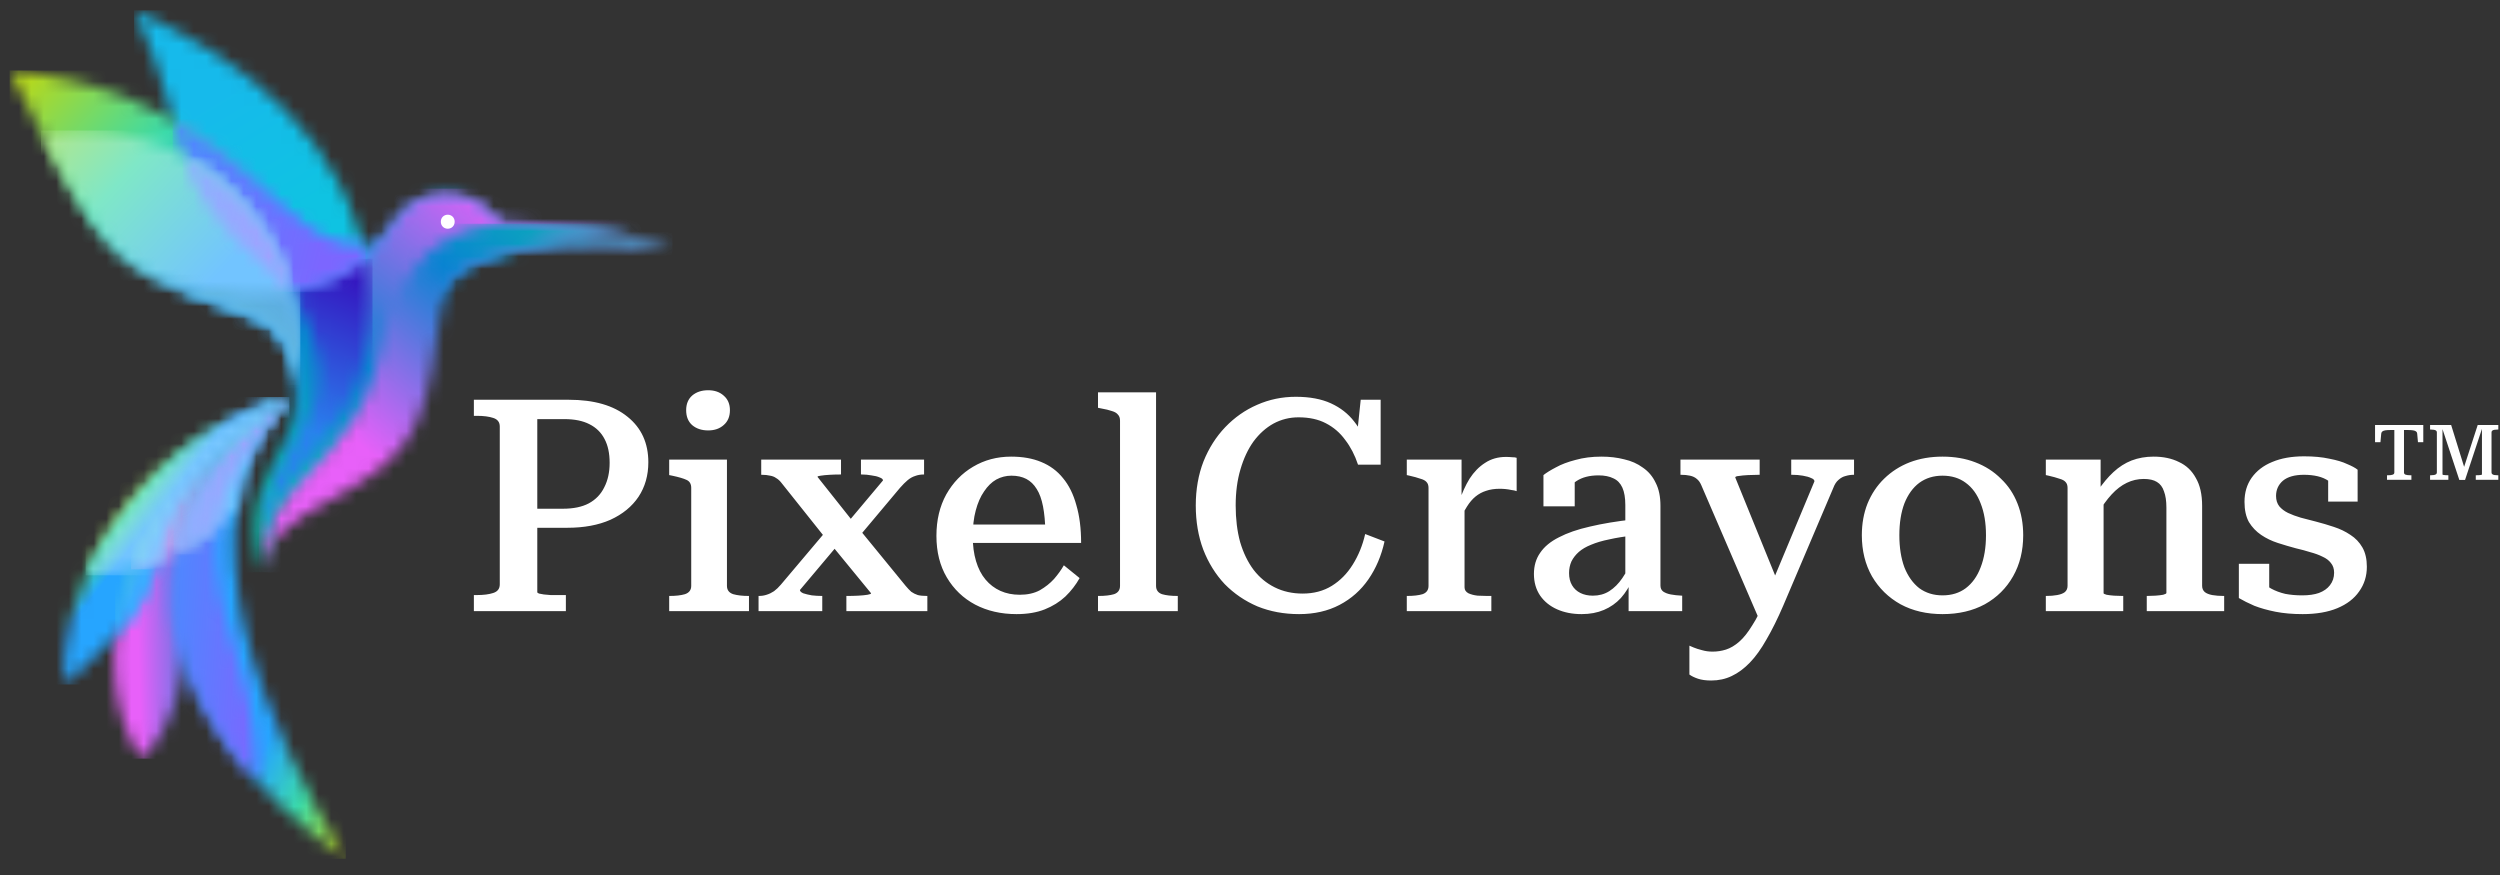 <svg width="200" height="70" viewBox="0 0 200 70" fill="none" xmlns="http://www.w3.org/2000/svg">
<rect x="0" y="0" width="200" height="70" fill="#333333" stroke="none"/>
<g clip-path="url(#clip0_4865_17353)">
<path d="M42.983 47.367C42.983 47.414 43.031 47.454 43.126 47.486C43.221 47.502 43.348 47.526 43.507 47.557C43.682 47.573 43.864 47.589 44.055 47.605C44.245 47.605 44.436 47.605 44.627 47.605H45.27V48.891H37.91V47.605H38.148C38.688 47.605 39.125 47.549 39.458 47.438C39.807 47.327 39.982 47.097 39.982 46.748V34.124C39.982 33.775 39.807 33.545 39.458 33.434C39.125 33.323 38.688 33.267 38.148 33.267H37.91V31.981H45.508C47.524 31.981 49.088 32.434 50.2 33.339C51.311 34.228 51.867 35.442 51.867 36.983C51.867 38.03 51.605 38.952 51.081 39.745C50.557 40.523 49.811 41.135 48.842 41.579C47.874 42.008 46.722 42.222 45.389 42.222H42.269V40.698H45.032C45.873 40.698 46.564 40.555 47.104 40.269C47.659 39.968 48.072 39.539 48.342 38.983C48.628 38.428 48.771 37.776 48.771 37.03C48.771 36.268 48.636 35.633 48.366 35.125C48.096 34.601 47.691 34.204 47.151 33.934C46.627 33.664 45.96 33.529 45.151 33.529H42.983V47.367ZM56.655 34.434C56.131 34.434 55.703 34.291 55.369 34.005C55.051 33.72 54.893 33.323 54.893 32.815C54.893 32.322 55.051 31.933 55.369 31.648C55.703 31.362 56.131 31.219 56.655 31.219C57.163 31.219 57.576 31.362 57.894 31.648C58.227 31.933 58.394 32.322 58.394 32.815C58.394 33.323 58.227 33.72 57.894 34.005C57.576 34.291 57.163 34.434 56.655 34.434ZM58.156 36.768V46.867C58.156 47.2 58.322 47.422 58.656 47.534C58.989 47.629 59.402 47.676 59.894 47.676H59.918V48.891H53.535V47.676H53.559C54.067 47.676 54.48 47.629 54.797 47.534C55.131 47.422 55.298 47.2 55.298 46.867V39.031C55.298 38.713 55.17 38.499 54.917 38.388C54.678 38.277 54.297 38.165 53.773 38.054L53.535 38.007V36.768H58.156ZM74.188 48.891H67.71V47.676H67.757C68.059 47.676 68.361 47.669 68.663 47.653C68.964 47.637 69.21 47.613 69.401 47.581C69.591 47.549 69.687 47.51 69.687 47.462L66.328 43.366L66.233 43.294L62.494 38.602C62.367 38.443 62.232 38.324 62.089 38.245C61.962 38.15 61.803 38.086 61.613 38.054C61.422 38.007 61.192 37.983 60.922 37.983H60.898V36.768H67.281V37.959H67.234C66.948 37.959 66.662 37.967 66.376 37.983C66.09 37.999 65.852 38.023 65.662 38.054C65.487 38.07 65.4 38.102 65.4 38.15L68.615 42.199L68.71 42.294L72.45 46.867C72.608 47.057 72.759 47.216 72.902 47.343C73.061 47.454 73.235 47.541 73.426 47.605C73.617 47.653 73.863 47.676 74.164 47.676H74.188V48.891ZM60.684 48.891V47.676H60.708C60.93 47.676 61.136 47.645 61.327 47.581C61.533 47.518 61.732 47.422 61.922 47.295C62.113 47.153 62.295 46.978 62.47 46.771L66.09 42.484L67.281 43.294L63.994 47.2C63.994 47.295 64.082 47.383 64.256 47.462C64.447 47.526 64.677 47.581 64.947 47.629C65.217 47.66 65.487 47.676 65.757 47.676H65.781V48.891H60.684ZM68.639 43.032L67.519 42.151L70.639 38.435C70.639 38.34 70.552 38.261 70.377 38.197C70.203 38.118 69.98 38.062 69.71 38.03C69.457 37.983 69.202 37.959 68.948 37.959H68.877V36.768H73.926V37.959H73.902C73.648 37.959 73.418 37.999 73.212 38.078C73.005 38.142 72.807 38.253 72.616 38.411C72.426 38.57 72.219 38.777 71.997 39.031L68.639 43.032ZM77.82 42.913C77.82 43.644 77.907 44.302 78.082 44.89C78.256 45.477 78.51 45.969 78.844 46.367C79.177 46.763 79.574 47.065 80.035 47.272C80.495 47.478 81.011 47.581 81.583 47.581C82.202 47.581 82.734 47.462 83.179 47.224C83.623 46.97 84.004 46.668 84.322 46.319C84.639 45.954 84.901 45.588 85.108 45.223L86.37 46.247C86.068 46.787 85.687 47.279 85.227 47.724C84.766 48.153 84.219 48.494 83.584 48.748C82.948 49.002 82.194 49.129 81.321 49.129C80.082 49.129 78.979 48.875 78.01 48.367C77.058 47.859 76.303 47.136 75.748 46.2C75.192 45.263 74.914 44.151 74.914 42.865C74.914 41.611 75.176 40.508 75.7 39.555C76.24 38.602 76.954 37.864 77.844 37.34C78.749 36.8 79.765 36.53 80.892 36.53C81.813 36.53 82.615 36.673 83.298 36.959C83.996 37.245 84.576 37.673 85.036 38.245C85.513 38.816 85.87 39.539 86.108 40.412C86.362 41.27 86.489 42.278 86.489 43.437H77.391V41.96H84.25L83.631 42.556C83.615 41.762 83.552 41.079 83.441 40.508C83.329 39.936 83.163 39.475 82.94 39.126C82.718 38.761 82.44 38.491 82.107 38.316C81.773 38.142 81.376 38.054 80.916 38.054C80.487 38.054 80.082 38.157 79.701 38.364C79.336 38.57 79.011 38.888 78.725 39.317C78.439 39.729 78.217 40.237 78.058 40.841C77.899 41.428 77.82 42.119 77.82 42.913ZM92.484 31.386V46.867C92.484 47.2 92.643 47.422 92.961 47.534C93.278 47.629 93.691 47.676 94.199 47.676H94.223V48.891H87.84V47.676H87.888C88.396 47.676 88.808 47.629 89.126 47.534C89.444 47.422 89.602 47.2 89.602 46.867V33.648C89.602 33.442 89.547 33.283 89.436 33.172C89.34 33.045 89.181 32.95 88.959 32.886C88.737 32.807 88.443 32.735 88.078 32.672L87.84 32.624V31.386H92.484ZM103.879 33.386C103.164 33.386 102.498 33.553 101.878 33.886C101.275 34.22 100.743 34.696 100.283 35.315C99.838 35.934 99.489 36.681 99.235 37.554C98.981 38.411 98.854 39.372 98.854 40.436C98.854 41.516 98.973 42.492 99.211 43.366C99.465 44.223 99.822 44.961 100.283 45.581C100.743 46.184 101.307 46.652 101.974 46.986C102.641 47.319 103.387 47.486 104.212 47.486C105.102 47.486 105.88 47.279 106.546 46.867C107.213 46.454 107.769 45.89 108.214 45.176C108.674 44.445 109.008 43.627 109.214 42.722L110.762 43.318C110.508 44.461 110.079 45.469 109.476 46.343C108.873 47.216 108.103 47.899 107.166 48.391C106.229 48.883 105.149 49.129 103.927 49.129C102.72 49.129 101.608 48.923 100.592 48.51C99.592 48.081 98.719 47.486 97.972 46.724C97.242 45.946 96.67 45.025 96.258 43.961C95.861 42.897 95.662 41.722 95.662 40.436C95.662 39.15 95.868 37.975 96.281 36.911C96.71 35.847 97.29 34.934 98.02 34.172C98.766 33.394 99.616 32.799 100.568 32.386C101.537 31.957 102.569 31.743 103.665 31.743C104.776 31.743 105.713 31.918 106.475 32.267C107.237 32.616 107.856 33.1 108.333 33.72C108.825 34.339 109.198 35.069 109.452 35.911L108.452 35.839L108.857 31.981H110.452V37.173H108.642C108.388 36.411 108.047 35.752 107.618 35.196C107.205 34.625 106.689 34.18 106.07 33.862C105.467 33.545 104.736 33.386 103.879 33.386ZM121.332 36.625V39.293C121.204 39.245 121.061 39.213 120.903 39.198C120.76 39.166 120.609 39.142 120.451 39.126C120.291 39.11 120.133 39.102 119.974 39.102C119.561 39.102 119.196 39.158 118.878 39.269C118.577 39.364 118.299 39.515 118.044 39.721C117.791 39.928 117.561 40.198 117.354 40.531C117.148 40.849 116.934 41.238 116.711 41.698V40.198C116.949 39.468 117.235 38.832 117.568 38.292C117.918 37.753 118.33 37.332 118.806 37.03C119.284 36.713 119.839 36.554 120.474 36.554C120.648 36.554 120.816 36.562 120.974 36.578C121.133 36.578 121.252 36.593 121.332 36.625ZM112.543 48.891V47.676H112.567C113.075 47.676 113.488 47.629 113.806 47.534C114.123 47.422 114.282 47.2 114.282 46.867V39.031C114.282 38.824 114.226 38.666 114.115 38.554C114.02 38.443 113.852 38.356 113.614 38.292C113.393 38.213 113.107 38.134 112.757 38.054L112.543 38.007V36.768H116.925V40.388L117.163 40.126V46.986C117.163 47.192 117.267 47.351 117.473 47.462C117.68 47.557 117.925 47.621 118.211 47.653C118.513 47.669 118.767 47.676 118.973 47.676H119.308V48.891H112.543ZM130.645 41.555V42.842C129.931 42.921 129.295 43.024 128.739 43.151C128.184 43.262 127.7 43.405 127.287 43.58C126.89 43.739 126.564 43.929 126.31 44.151C126.057 44.374 125.858 44.628 125.715 44.914C125.588 45.199 125.525 45.509 125.525 45.843C125.525 46.224 125.603 46.549 125.763 46.819C125.921 47.089 126.144 47.295 126.429 47.438C126.715 47.581 127.049 47.653 127.43 47.653C127.922 47.653 128.358 47.534 128.739 47.295C129.137 47.041 129.486 46.692 129.788 46.247C130.105 45.787 130.375 45.255 130.598 44.652V46.343C130.359 46.914 130.05 47.414 129.669 47.843C129.288 48.256 128.834 48.574 128.311 48.796C127.787 49.018 127.191 49.129 126.525 49.129C125.795 49.129 125.144 49.002 124.572 48.748C123.999 48.494 123.547 48.129 123.214 47.653C122.88 47.16 122.714 46.581 122.714 45.914C122.714 45.263 122.88 44.699 123.214 44.223C123.547 43.731 124.048 43.318 124.715 42.984C125.382 42.635 126.207 42.349 127.191 42.127C128.192 41.889 129.343 41.698 130.645 41.555ZM130.288 48.891V46.414L130.026 46.367V40.412C130.026 39.825 129.946 39.356 129.788 39.007C129.629 38.658 129.39 38.411 129.074 38.269C128.756 38.11 128.358 38.03 127.882 38.03C127.168 38.03 126.581 38.181 126.12 38.483C125.676 38.769 125.317 39.118 125.048 39.531C124.984 39.356 124.96 39.19 124.977 39.031C125.008 38.872 125.064 38.729 125.144 38.602C125.239 38.475 125.358 38.364 125.501 38.269C125.644 38.173 125.802 38.094 125.977 38.03V40.508H123.476V38.007C123.715 37.816 124.048 37.61 124.477 37.387C124.905 37.149 125.429 36.951 126.048 36.792C126.668 36.617 127.358 36.53 128.12 36.53C128.771 36.53 129.375 36.602 129.931 36.744C130.502 36.871 131.002 37.094 131.431 37.411C131.875 37.713 132.217 38.118 132.455 38.626C132.71 39.118 132.836 39.729 132.836 40.46V46.843C132.836 47.049 132.907 47.208 133.05 47.319C133.21 47.43 133.416 47.51 133.669 47.557C133.924 47.605 134.217 47.637 134.551 47.653H134.575V48.891H130.288ZM142.512 47.272L141.916 48.653L140.725 49.534L136.104 38.816C136.009 38.594 135.89 38.428 135.747 38.316C135.604 38.189 135.422 38.102 135.199 38.054C134.993 38.007 134.747 37.983 134.461 37.983H134.437V36.768H140.773V37.983H140.725C140.439 37.983 140.145 37.991 139.844 38.007C139.543 38.023 139.296 38.046 139.106 38.078C138.915 38.094 138.82 38.134 138.82 38.197L142.512 47.272ZM142.655 48.462C142.21 49.495 141.765 50.392 141.32 51.154C140.892 51.916 140.447 52.535 139.987 53.011C139.526 53.488 139.041 53.845 138.534 54.083C138.041 54.321 137.494 54.441 136.89 54.441C136.478 54.441 136.128 54.393 135.842 54.298C135.557 54.202 135.327 54.091 135.152 53.964V51.654C135.199 51.67 135.31 51.717 135.485 51.797C135.676 51.876 135.898 51.948 136.152 52.011C136.422 52.091 136.708 52.13 137.009 52.13C137.375 52.13 137.732 52.075 138.082 51.964C138.431 51.852 138.781 51.646 139.129 51.344C139.478 51.043 139.828 50.606 140.177 50.034C140.543 49.478 140.9 48.748 141.249 47.843L141.535 47.176L145.155 38.507C145.155 38.396 145.068 38.308 144.893 38.245C144.735 38.165 144.512 38.102 144.226 38.054C143.956 38.007 143.67 37.983 143.369 37.983H143.298V36.768H148.323V37.983H148.299C148.077 37.983 147.862 38.015 147.655 38.078C147.449 38.126 147.259 38.229 147.084 38.388C146.91 38.531 146.767 38.753 146.655 39.055L142.655 48.462ZM161.856 42.818C161.856 44.056 161.586 45.152 161.046 46.105C160.506 47.057 159.753 47.803 158.784 48.343C157.816 48.867 156.688 49.129 155.401 49.129C154.131 49.129 153.012 48.867 152.044 48.343C151.075 47.803 150.313 47.057 149.757 46.105C149.217 45.152 148.947 44.056 148.947 42.818C148.947 41.897 149.098 41.055 149.399 40.293C149.717 39.515 150.161 38.848 150.734 38.292C151.321 37.721 152.003 37.284 152.782 36.983C153.576 36.681 154.449 36.53 155.401 36.53C156.37 36.53 157.243 36.681 158.022 36.983C158.816 37.284 159.498 37.721 160.07 38.292C160.658 38.848 161.102 39.515 161.404 40.293C161.705 41.055 161.856 41.897 161.856 42.818ZM151.948 42.818C151.948 43.802 152.083 44.66 152.353 45.39C152.639 46.105 153.036 46.66 153.544 47.057C154.068 47.438 154.687 47.629 155.401 47.629C156.132 47.629 156.751 47.438 157.26 47.057C157.784 46.66 158.18 46.105 158.45 45.39C158.736 44.66 158.879 43.802 158.879 42.818C158.879 41.833 158.736 40.984 158.45 40.269C158.18 39.555 157.784 39.007 157.26 38.626C156.751 38.245 156.132 38.054 155.401 38.054C154.687 38.054 154.068 38.245 153.544 38.626C153.036 39.007 152.639 39.555 152.353 40.269C152.083 40.984 151.948 41.833 151.948 42.818ZM163.666 48.891V47.676H163.69C164.023 47.676 164.317 47.653 164.571 47.605C164.841 47.557 165.047 47.478 165.19 47.367C165.333 47.24 165.405 47.073 165.405 46.867V39.031C165.405 38.824 165.35 38.666 165.238 38.554C165.143 38.443 164.976 38.356 164.738 38.292C164.515 38.213 164.229 38.134 163.881 38.054L163.666 38.007V36.768H168.049V39.317L168.287 39.507V47.462C168.287 47.494 168.367 47.534 168.525 47.581C168.7 47.613 168.898 47.637 169.12 47.653C169.358 47.669 169.581 47.676 169.787 47.676H169.859V48.891H163.666ZM177.933 48.891H171.741V47.676H171.765C171.971 47.676 172.193 47.669 172.431 47.653C172.669 47.637 172.875 47.613 173.05 47.581C173.224 47.534 173.312 47.486 173.312 47.438V40.603C173.312 40.079 173.248 39.65 173.122 39.317C173.01 38.967 172.82 38.713 172.55 38.554C172.296 38.396 171.947 38.316 171.502 38.316C171.025 38.316 170.573 38.419 170.144 38.626C169.716 38.832 169.311 39.142 168.93 39.555C168.549 39.968 168.183 40.476 167.834 41.079V39.245C168.231 38.658 168.644 38.165 169.073 37.769C169.517 37.356 170.001 37.046 170.525 36.84C171.066 36.633 171.653 36.53 172.288 36.53C173.066 36.53 173.741 36.673 174.313 36.959C174.9 37.229 175.353 37.657 175.67 38.245C176.003 38.816 176.17 39.555 176.17 40.46V46.867C176.17 47.073 176.241 47.24 176.384 47.367C176.527 47.478 176.726 47.557 176.981 47.605C177.25 47.653 177.552 47.676 177.885 47.676H177.933V48.891ZM186.729 45.819C186.729 45.501 186.642 45.239 186.467 45.033C186.309 44.826 186.086 44.66 185.8 44.533C185.514 44.39 185.188 44.271 184.824 44.175C184.474 44.064 184.093 43.961 183.68 43.866C183.204 43.739 182.72 43.596 182.227 43.437C181.735 43.278 181.29 43.064 180.894 42.794C180.496 42.524 180.171 42.183 179.917 41.77C179.679 41.341 179.56 40.801 179.56 40.15C179.56 39.404 179.751 38.761 180.132 38.221C180.528 37.665 181.076 37.245 181.775 36.959C182.489 36.657 183.339 36.506 184.324 36.506C185.101 36.506 185.776 36.57 186.348 36.697C186.935 36.808 187.411 36.951 187.777 37.126C188.158 37.284 188.436 37.435 188.61 37.578V40.126H186.253V37.959C186.443 37.943 186.594 37.967 186.705 38.03C186.832 38.094 186.919 38.181 186.967 38.292C187.03 38.404 187.062 38.531 187.062 38.674C187.062 38.801 187.03 38.944 186.967 39.102C186.792 38.848 186.57 38.642 186.3 38.483C186.047 38.308 185.753 38.181 185.419 38.102C185.086 38.023 184.72 37.983 184.324 37.983C183.577 37.983 183.013 38.142 182.632 38.459C182.268 38.777 182.084 39.182 182.084 39.674C182.084 40.007 182.171 40.285 182.346 40.508C182.521 40.714 182.751 40.889 183.037 41.031C183.339 41.174 183.68 41.301 184.061 41.413C184.443 41.508 184.839 41.611 185.252 41.722C185.744 41.849 186.229 41.992 186.705 42.151C187.197 42.31 187.642 42.524 188.039 42.794C188.436 43.048 188.753 43.381 188.991 43.794C189.229 44.207 189.348 44.723 189.348 45.342C189.348 46.089 189.142 46.748 188.729 47.319C188.333 47.891 187.753 48.335 186.991 48.653C186.229 48.971 185.3 49.129 184.205 49.129C183.411 49.129 182.688 49.066 182.037 48.939C181.402 48.812 180.838 48.653 180.346 48.462C179.87 48.256 179.457 48.05 179.108 47.843V45.104H181.537V48.034C181.283 47.891 181.084 47.748 180.941 47.605C180.799 47.446 180.703 47.295 180.656 47.153C180.624 46.994 180.615 46.851 180.632 46.724C180.664 46.581 180.719 46.454 180.799 46.343C181.052 46.644 181.346 46.89 181.68 47.081C182.029 47.272 182.411 47.414 182.823 47.51C183.236 47.589 183.688 47.629 184.181 47.629C184.705 47.629 185.149 47.565 185.514 47.438C185.895 47.295 186.189 47.089 186.395 46.819C186.618 46.533 186.729 46.2 186.729 45.819Z" fill="white"/>
<mask id="mask0_4865_17353" style="mask-type:luminance" maskUnits="userSpaceOnUse" x="9" y="31" width="15" height="30">
<path d="M11.356 60.769C18.322 53.397 11.594 42.097 23.151 31.84C9.615 38.171 6.369 53.717 11.356 60.769Z" fill="white"/>
</mask>
<g mask="url(#mask0_4865_17353)">
<path d="M6.367 31.762H23.15V60.691H6.367V31.762Z" fill="url(#paint0_linear_4865_17353)"/>
</g>
<mask id="mask1_4865_17353" style="mask-type:luminance" maskUnits="userSpaceOnUse" x="10" y="0" width="20" height="41">
<path d="M23.151 40.011C26.001 34.001 27.267 26.388 21.33 21.419C12.227 13.726 15.789 11.643 10.723 0.824C19.747 4.751 27.901 11.322 29.405 21.74C30.197 27.43 28.455 33.52 23.151 40.011Z" fill="white"/>
</mask>
<g mask="url(#mask1_4865_17353)">
<path d="M10.723 0.824H30.197V40.011H10.723V0.824Z" fill="url(#paint1_linear_4865_17353)"/>
</g>
<mask id="mask2_4865_17353" style="mask-type:luminance" maskUnits="userSpaceOnUse" x="0" y="5" width="54" height="36">
<path d="M23.153 40.015C24.261 34.566 24.895 27.193 20.461 25.43C9.379 20.943 9.458 23.187 0.75 5.637C15.078 6.919 19.907 14.932 24.657 18.218C26.319 19.34 28.061 19.981 29.565 19.58C31.148 19.26 31.306 17.096 33.444 16.055C35.581 15.013 38.352 15.574 39.935 17.817C43.102 17.898 49.435 18.619 53.789 19.661C47.06 18.779 42.073 19.26 37.877 21.103C31.861 23.828 31.465 31.601 23.153 40.015Z" fill="white"/>
</mask>
<g mask="url(#mask2_4865_17353)">
<path d="M0.75 5.637H53.789V39.935H0.75V5.637Z" fill="url(#paint2_linear_4865_17353)"/>
</g>
<mask id="mask3_4865_17353" style="mask-type:luminance" maskUnits="userSpaceOnUse" x="11" y="15" width="43" height="31">
<path d="M20.459 25.348C16.5 23.745 13.967 23.024 11.988 21.982C12.147 22.062 25.763 26.951 30.908 18.616C31.541 17.815 32.096 16.693 33.441 16.052C35.579 15.01 38.349 15.571 39.933 17.815C43.099 17.895 49.432 18.616 53.786 19.658C47.136 19.017 42.07 19.097 37.874 20.78C33.52 22.543 33.045 28.473 28.375 34.644C26.079 37.689 21.25 40.734 21.013 45.783C19.192 40.894 21.409 37.929 22.834 35.044C24.496 31.759 24.179 26.87 20.459 25.348Z" fill="white"/>
</mask>
<g mask="url(#mask3_4865_17353)">
<path d="M11.988 15.09H53.786V45.782H11.988V15.09Z" fill="url(#paint3_linear_4865_17353)"/>
</g>
<mask id="mask4_4865_17353" style="mask-type:luminance" maskUnits="userSpaceOnUse" x="21" y="17" width="33" height="29">
<path d="M39.936 17.895C43.102 17.895 49.435 18.616 53.789 19.657C47.14 19.016 42.073 19.417 37.878 21.1C34.157 22.623 35.74 28.232 33.365 33.761C30.436 40.333 21.412 40.092 21.096 45.782C20.779 37.848 28.457 38.169 30.516 27.671C31.387 23.103 34.157 18.215 39.936 17.895Z" fill="white"/>
</mask>
<g mask="url(#mask4_4865_17353)">
<path d="M20.695 17.895H53.785V45.782H20.695V17.895Z" fill="url(#paint4_linear_4865_17353)"/>
</g>
<mask id="mask5_4865_17353" style="mask-type:luminance" maskUnits="userSpaceOnUse" x="21" y="20" width="9" height="23">
<path d="M25.526 29.755C25.367 27.431 24.734 25.267 23.23 23.344C25.447 23.023 27.584 22.222 29.246 20.699C29.326 21.02 29.405 21.34 29.405 21.741C29.8 24.706 29.563 27.831 28.455 30.957C26.951 35.204 21.805 38.409 21.093 42.977C20.776 37.688 25.763 34.322 25.526 29.755Z" fill="white"/>
</mask>
<g mask="url(#mask5_4865_17353)">
<path d="M20.777 20.699H29.802V42.977H20.777V20.699Z" fill="url(#paint5_linear_4865_17353)"/>
</g>
<mask id="mask6_4865_17353" style="mask-type:luminance" maskUnits="userSpaceOnUse" x="13" y="9" width="17" height="15">
<path d="M23.233 23.346C22.679 22.705 22.125 22.064 21.412 21.423C15.475 16.454 14.921 13.81 13.812 9.562C18.879 12.447 21.808 16.214 24.658 18.217C26.083 19.259 27.666 19.82 29.012 19.66C29.091 19.98 29.17 20.301 29.249 20.701C27.508 22.224 25.37 23.025 23.233 23.346Z" fill="white"/>
</mask>
<g mask="url(#mask6_4865_17353)">
<path d="M13.812 9.562H29.249V23.346H13.812V9.562Z" fill="url(#paint6_linear_4865_17353)"/>
</g>
<mask id="mask7_4865_17353" style="mask-type:luminance" maskUnits="userSpaceOnUse" x="14" y="31" width="14" height="38">
<path d="M23.153 31.762C13.575 41.859 21.808 58.928 27.666 68.705C20.303 63.656 14.129 56.444 14.604 46.907C14.762 41.779 17.295 36.65 23.153 31.762Z" fill="white"/>
</mask>
<g mask="url(#mask7_4865_17353)">
<path d="M13.652 31.762H27.664V68.705H13.652V31.762Z" fill="url(#paint7_linear_4865_17353)"/>
</g>
<mask id="mask8_4865_17353" style="mask-type:luminance" maskUnits="userSpaceOnUse" x="13" y="31" width="11" height="32">
<path d="M20.386 62.374C20.544 59.409 20.069 56.283 19.04 52.918C16.586 45.225 15.557 39.455 23.156 31.762C11.203 40.016 10.728 52.036 20.386 62.374Z" fill="white"/>
</mask>
<g mask="url(#mask8_4865_17353)">
<path d="M10.727 31.762H23.155V62.374H10.727V31.762Z" fill="url(#paint8_linear_4865_17353)"/>
</g>
<mask id="mask9_4865_17353" style="mask-type:luminance" maskUnits="userSpaceOnUse" x="5" y="31" width="19" height="24">
<path d="M5.265 54.761C8.669 51.475 11.598 49.231 12.39 45.064C13.34 40.256 15.873 36.65 23.156 31.762C9.777 35.528 4.157 48.831 5.265 54.761Z" fill="white"/>
</mask>
<g mask="url(#mask9_4865_17353)">
<path d="M4.156 31.762H23.155V54.761H4.156V31.762Z" fill="url(#paint9_linear_4865_17353)"/>
</g>
<mask id="mask10_4865_17353" style="mask-type:luminance" maskUnits="userSpaceOnUse" x="9" y="31" width="15" height="20">
<path d="M9.219 50.834C10.802 49.151 11.91 47.388 12.385 45.064C13.335 40.256 15.868 36.65 23.151 31.762C14.443 35.929 9.931 43.862 9.219 50.834Z" fill="white"/>
</mask>
<g mask="url(#mask10_4865_17353)">
<path d="M9.219 31.762H23.151V50.834H9.219V31.762Z" fill="url(#paint10_linear_4865_17353)"/>
</g>
<path fill-rule="evenodd" clip-rule="evenodd" d="M35.82 18.298C36.136 18.298 36.374 18.057 36.374 17.737C36.374 17.416 36.136 17.176 35.82 17.176C35.503 17.176 35.266 17.416 35.266 17.737C35.266 18.057 35.503 18.298 35.82 18.298Z" fill="white"/>
<mask id="mask11_4865_17353" style="mask-type:luminance" maskUnits="userSpaceOnUse" x="10" y="31" width="14" height="15">
<path d="M16.263 43.059C17.213 39.373 18.955 35.526 23.15 31.84C16.58 34.965 12.384 40.174 10.484 45.623C12.543 45.062 14.522 44.181 16.263 43.059Z" fill="white"/>
</mask>
<g mask="url(#mask11_4865_17353)">
<path d="M10.484 31.762H23.15V45.545H10.484V31.762Z" fill="url(#paint11_linear_4865_17353)"/>
</g>
<mask id="mask12_4865_17353" style="mask-type:luminance" maskUnits="userSpaceOnUse" x="14" y="12" width="10" height="12">
<path d="M23.472 23.664C22.918 22.863 22.205 22.142 21.413 21.421C16.901 17.654 15.476 15.25 14.605 12.445C18.88 14.689 22.205 18.776 23.472 23.664Z" fill="white"/>
</mask>
<g mask="url(#mask12_4865_17353)">
<path d="M14.605 12.445H23.472V23.664H14.605V12.445Z" fill="url(#paint12_linear_4865_17353)"/>
</g>
<mask id="mask13_4865_17353" style="mask-type:luminance" maskUnits="userSpaceOnUse" x="3" y="10" width="22" height="21">
<path d="M23.863 30.796C23.547 28.312 22.597 26.228 20.459 25.427C10.564 21.5 9.535 22.863 3.281 10.762C4.31 10.602 5.339 10.441 6.448 10.441C16.185 10.441 24.022 18.455 24.022 28.232C24.022 29.113 23.943 29.915 23.863 30.796Z" fill="white"/>
</mask>
<g mask="url(#mask13_4865_17353)">
<path d="M3.281 10.441H24.022V30.796H3.281V10.441Z" fill="url(#paint13_linear_4865_17353)"/>
</g>
<mask id="mask14_4865_17353" style="mask-type:luminance" maskUnits="userSpaceOnUse" x="11" y="21" width="14" height="11">
<path d="M20.459 25.346C16.5 23.743 13.967 23.022 11.988 21.98C12.147 22.061 17.925 24.144 23.308 23.263C23.783 24.865 24.021 26.468 24.021 28.151C24.021 29.113 23.942 30.074 23.783 31.036C23.863 28.712 22.833 26.308 20.459 25.346Z" fill="white"/>
</mask>
<g mask="url(#mask14_4865_17353)">
<path d="M11.988 21.98H24.021V31.036H11.988V21.98Z" fill="url(#paint14_linear_4865_17353)"/>
</g>
<mask id="mask15_4865_17353" style="mask-type:luminance" maskUnits="userSpaceOnUse" x="23" y="23" width="1" height="1">
<path d="M23.472 23.664C23.393 23.584 23.314 23.424 23.234 23.344H23.393L23.472 23.664Z" fill="white"/>
</mask>
<g mask="url(#mask15_4865_17353)">
<path d="M23.234 23.344H23.472V23.664H23.234V23.344Z" fill="url(#paint15_linear_4865_17353)"/>
</g>
<mask id="mask16_4865_17353" style="mask-type:luminance" maskUnits="userSpaceOnUse" x="14" y="12" width="10" height="12">
<path d="M23.234 23.344C22.68 22.703 22.126 22.062 21.413 21.421C16.901 17.654 15.476 15.25 14.605 12.445C18.801 14.689 22.047 18.616 23.392 23.344H23.234Z" fill="white"/>
</mask>
<g mask="url(#mask16_4865_17353)">
<path d="M14.605 12.445H23.392V23.344H14.605V12.445Z" fill="url(#paint16_linear_4865_17353)"/>
</g>
<mask id="mask17_4865_17353" style="mask-type:luminance" maskUnits="userSpaceOnUse" x="15" y="31" width="9" height="13">
<path d="M23.149 31.762L23.07 31.842L22.991 31.922C20.695 34.486 19.428 37.452 19.032 40.657C17.845 41.859 16.499 42.901 15.074 43.702C15.945 39.695 18.478 35.688 23.149 31.762Z" fill="white"/>
</mask>
<g mask="url(#mask17_4865_17353)">
<path d="M14.996 31.762H23.15V43.782H14.996V31.762Z" fill="url(#paint17_linear_4865_17353)"/>
</g>
<mask id="mask18_4865_17353" style="mask-type:luminance" maskUnits="userSpaceOnUse" x="13" y="31" width="11" height="14">
<path d="M17.295 42.258C17.69 38.972 19.353 35.606 23.153 31.84C17.928 35.446 14.841 39.773 13.891 44.421C15.157 43.78 16.265 43.059 17.295 42.258Z" fill="white"/>
</mask>
<g mask="url(#mask18_4865_17353)">
<path d="M13.891 31.762H23.153V44.343H13.891V31.762Z" fill="url(#paint18_linear_4865_17353)"/>
</g>
<mask id="mask19_4865_17353" style="mask-type:luminance" maskUnits="userSpaceOnUse" x="6" y="31" width="18" height="16">
<path d="M12.389 44.984C13.339 40.176 15.872 36.65 23.155 31.762C14.685 34.086 9.381 40.256 6.848 46.026C8.748 46.026 10.647 45.625 12.389 44.984Z" fill="white"/>
</mask>
<g mask="url(#mask19_4865_17353)">
<path d="M6.848 31.762H23.155V46.026H6.848V31.762Z" fill="url(#paint19_linear_4865_17353)"/>
</g>
<mask id="mask20_4865_17353" style="mask-type:luminance" maskUnits="userSpaceOnUse" x="10" y="31" width="14" height="15">
<path d="M12.384 44.984C13.334 40.176 15.867 36.65 23.15 31.762C16.58 34.887 12.384 40.096 10.484 45.545C11.118 45.385 11.751 45.225 12.384 44.984Z" fill="white"/>
</mask>
<g mask="url(#mask20_4865_17353)">
<path d="M10.484 31.762H23.15V45.545H10.484V31.762Z" fill="url(#paint20_linear_4865_17353)"/>
</g>
</g>
<path d="M191.547 37.798V34.401H191.251C191.074 34.401 190.932 34.41 190.825 34.426C190.718 34.443 190.638 34.474 190.584 34.519C190.535 34.56 190.506 34.618 190.498 34.692L190.436 35.377H190.004V34H193.863V35.377H193.437L193.375 34.692C193.371 34.618 193.343 34.56 193.289 34.519C193.235 34.474 193.153 34.443 193.042 34.426C192.935 34.41 192.793 34.401 192.616 34.401H192.319V37.798C192.319 37.889 192.365 37.948 192.455 37.977C192.55 38.006 192.667 38.02 192.807 38.02H192.912V38.385H190.961V38.02H191.066C191.202 38.02 191.315 38.006 191.405 37.977C191.5 37.948 191.547 37.889 191.547 37.798Z" fill="white"/>
<path d="M194.406 38.385V38.02H194.474C194.564 38.02 194.645 38.014 194.715 38.002C194.789 37.989 194.846 37.967 194.888 37.934C194.929 37.901 194.949 37.856 194.949 37.798V34.587C194.949 34.525 194.929 34.48 194.888 34.451C194.846 34.418 194.789 34.395 194.715 34.383C194.645 34.37 194.564 34.364 194.474 34.364H194.406V34H196.092L197.216 37.625L197.074 37.52L198.216 34H199.865V34.364H199.797C199.707 34.364 199.624 34.37 199.55 34.383C199.48 34.395 199.425 34.418 199.383 34.451C199.342 34.48 199.322 34.525 199.322 34.587V37.798C199.322 37.856 199.342 37.901 199.383 37.934C199.425 37.967 199.48 37.989 199.55 38.002C199.624 38.014 199.707 38.02 199.797 38.02H199.865V38.385H198.062V38.02H198.117C198.179 38.02 198.243 38.018 198.309 38.014C198.379 38.01 198.436 38.004 198.482 37.996C198.531 37.983 198.556 37.971 198.556 37.959V34.136L198.618 34.123L197.203 38.397H196.746L195.332 34.123H195.4V37.959C195.4 37.971 195.425 37.983 195.474 37.996C195.524 38.004 195.583 38.01 195.653 38.014C195.723 38.018 195.787 38.02 195.845 38.02H195.869V38.385H194.406Z" fill="white"/>
<defs>
<linearGradient id="paint0_linear_4865_17353" x1="10.924" y1="46.384" x2="22.534" y2="46.069" gradientUnits="userSpaceOnUse">
<stop stop-color="#E860F9"/>
<stop offset="0.56" stop-color="#0884D1"/>
<stop offset="1" stop-color="#0CBAB1"/>
</linearGradient>
<linearGradient id="paint1_linear_4865_17353" x1="14.099" y1="9.546" x2="19.944" y2="19.281" gradientUnits="userSpaceOnUse">
<stop stop-color="#16BAEB"/>
<stop offset="1" stop-color="#0FC3E2"/>
</linearGradient>
<linearGradient id="paint2_linear_4865_17353" x1="5.817" y1="2.522" x2="21.81" y2="17.297" gradientUnits="userSpaceOnUse">
<stop stop-color="#B5D91E"/>
<stop offset="0.5" stop-color="#3BDAA9"/>
<stop offset="1" stop-color="#26A5FF"/>
</linearGradient>
<linearGradient id="paint3_linear_4865_17353" x1="42.423" y1="17.375" x2="23.683" y2="42.418" gradientUnits="userSpaceOnUse">
<stop stop-color="#E860F9"/>
<stop offset="0.56" stop-color="#0884D1"/>
<stop offset="1" stop-color="#0CBAB1"/>
</linearGradient>
<linearGradient id="paint4_linear_4865_17353" x1="32.016" y1="38.236" x2="49.439" y2="17.283" gradientUnits="userSpaceOnUse">
<stop stop-color="#E860F9"/>
<stop offset="0.56" stop-color="#0884D1"/>
<stop offset="1" stop-color="#0CBAB1"/>
</linearGradient>
<linearGradient id="paint5_linear_4865_17353" x1="29.375" y1="22.203" x2="24.138" y2="34.292" gradientUnits="userSpaceOnUse">
<stop stop-color="#3512BE"/>
<stop offset="1" stop-color="#2A81EF"/>
</linearGradient>
<linearGradient id="paint6_linear_4865_17353" x1="15.173" y1="14.859" x2="26.5" y2="17.642" gradientUnits="userSpaceOnUse">
<stop stop-color="#5086FF"/>
<stop offset="1" stop-color="#7C66FF"/>
</linearGradient>
<linearGradient id="paint7_linear_4865_17353" x1="32.998" y1="56.68" x2="24.796" y2="52.541" gradientUnits="userSpaceOnUse">
<stop stop-color="#B5D91E"/>
<stop offset="0.5" stop-color="#3BDAA9"/>
<stop offset="1" stop-color="#26A5FF"/>
</linearGradient>
<linearGradient id="paint8_linear_4865_17353" x1="14.217" y1="46.883" x2="21.489" y2="47.446" gradientUnits="userSpaceOnUse">
<stop stop-color="#5086FF"/>
<stop offset="1" stop-color="#7C66FF"/>
</linearGradient>
<linearGradient id="paint9_linear_4865_17353" x1="9.063" y1="39.635" x2="11.966" y2="41.892" gradientUnits="userSpaceOnUse">
<stop stop-color="#B5D91E"/>
<stop offset="0.5" stop-color="#3BDAA9"/>
<stop offset="1" stop-color="#26A5FF"/>
</linearGradient>
<linearGradient id="paint10_linear_4865_17353" x1="7.364" y1="37.387" x2="13.897" y2="40.236" gradientUnits="userSpaceOnUse">
<stop stop-color="#BCDD35"/>
<stop offset="0.5" stop-color="#4FDEB2"/>
<stop offset="1" stop-color="#3CAEFF"/>
</linearGradient>
<linearGradient id="paint11_linear_4865_17353" x1="10.721" y1="38.859" x2="22.331" y2="38.544" gradientUnits="userSpaceOnUse">
<stop stop-color="#F097FB"/>
<stop offset="0.56" stop-color="#5DAEE1"/>
<stop offset="1" stop-color="#60D2CC"/>
</linearGradient>
<linearGradient id="paint12_linear_4865_17353" x1="14.049" y1="9.58" x2="19.893" y2="19.316" gradientUnits="userSpaceOnUse">
<stop stop-color="#66D2F2"/>
<stop offset="1" stop-color="#62D7EC"/>
</linearGradient>
<linearGradient id="paint13_linear_4865_17353" x1="0.568" y1="8.197" x2="16.561" y2="22.973" gradientUnits="userSpaceOnUse">
<stop stop-color="#CEE66B"/>
<stop offset="0.5" stop-color="#7FE7C7"/>
<stop offset="1" stop-color="#72C4FF"/>
</linearGradient>
<linearGradient id="paint14_linear_4865_17353" x1="30.983" y1="8.813" x2="12.242" y2="33.855" gradientUnits="userSpaceOnUse">
<stop stop-color="#F097FB"/>
<stop offset="0.56" stop-color="#5DAEE1"/>
<stop offset="1" stop-color="#60D2CC"/>
</linearGradient>
<linearGradient id="paint15_linear_4865_17353" x1="24.725" y1="20.188" x2="19.488" y2="32.277" gradientUnits="userSpaceOnUse">
<stop stop-color="#7A63D5"/>
<stop offset="1" stop-color="#73ACF4"/>
</linearGradient>
<linearGradient id="paint16_linear_4865_17353" x1="14.696" y1="16.804" x2="26.023" y2="19.587" gradientUnits="userSpaceOnUse">
<stop stop-color="#8DB0FF"/>
<stop offset="1" stop-color="#AA9AFF"/>
</linearGradient>
<linearGradient id="paint17_linear_4865_17353" x1="37.666" y1="47.424" x2="29.465" y2="43.285" gradientUnits="userSpaceOnUse">
<stop stop-color="#CEE66B"/>
<stop offset="0.5" stop-color="#7FE7C7"/>
<stop offset="1" stop-color="#72C4FF"/>
</linearGradient>
<linearGradient id="paint18_linear_4865_17353" x1="14.919" y1="37.795" x2="22.19" y2="38.358" gradientUnits="userSpaceOnUse">
<stop stop-color="#8DB0FF"/>
<stop offset="1" stop-color="#AA9AFF"/>
</linearGradient>
<linearGradient id="paint19_linear_4865_17353" x1="11.669" y1="36.282" x2="14.572" y2="38.539" gradientUnits="userSpaceOnUse">
<stop stop-color="#CEE66B"/>
<stop offset="0.5" stop-color="#7FE7C7"/>
<stop offset="1" stop-color="#72C4FF"/>
</linearGradient>
<linearGradient id="paint20_linear_4865_17353" x1="8.428" y1="34.947" x2="14.96" y2="37.796" gradientUnits="userSpaceOnUse">
<stop stop-color="#D3E97A"/>
<stop offset="0.5" stop-color="#8CE9CD"/>
<stop offset="1" stop-color="#80CAFF"/>
</linearGradient>
<clipPath id="clip0_4865_17353">
<rect width="191.082" height="68.79" fill="white" transform="translate(0.75 0.605)"/>
</clipPath>
</defs>
</svg>
